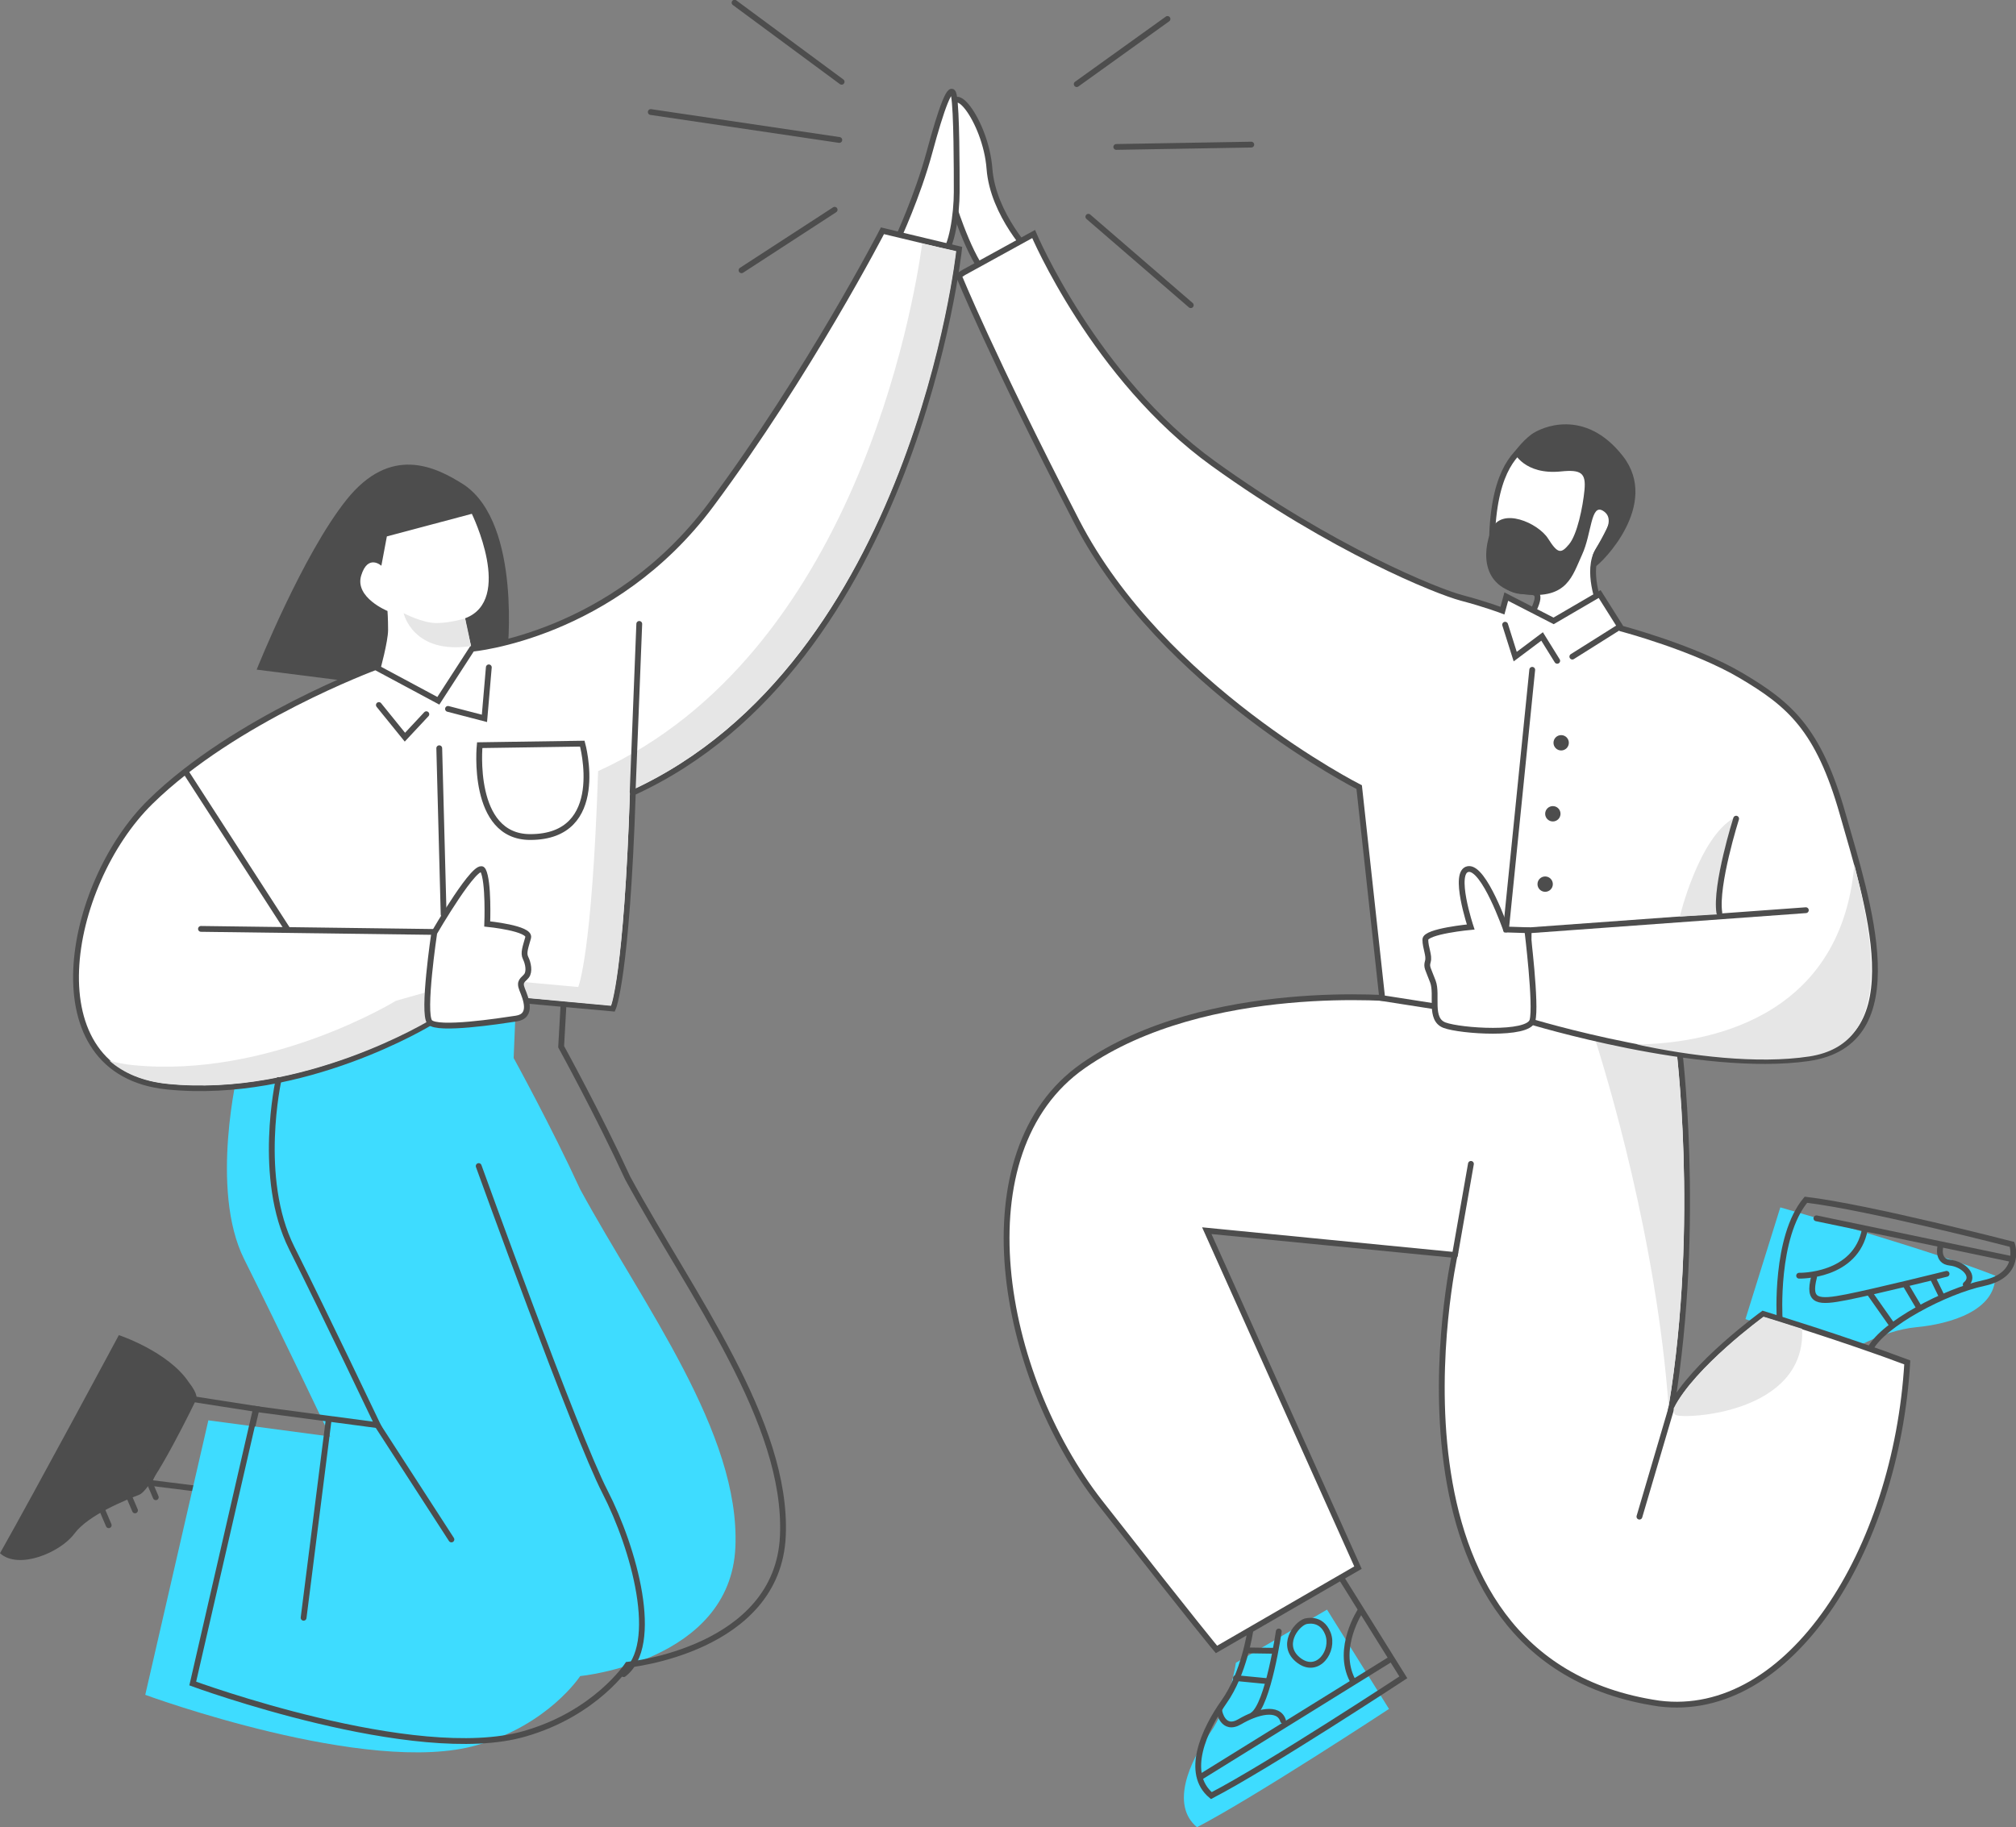 <svg width="492" height="446" viewBox="0 0 492 446" fill="none" xmlns="http://www.w3.org/2000/svg">
<rect x="0" y="0" width="492" height="446" fill="#808080" stroke="none"/>
<g clip-path="url(#clip0)">
<path d="M425.971 321.98L434.481 294.706C434.481 294.706 472.305 305.52 486.932 311.378C487.068 319.886 476.004 323.178 467.575 323.964C459.146 324.749 450.313 330.368 450.313 330.368L425.971 321.98Z" fill="#3EDCFF"/>
<path d="M434.315 321.735C434.315 321.735 433.103 301.921 440.729 292.842C455.985 294.658 491.035 303.737 491.035 303.737C491.035 303.737 493.578 311.182 484.134 313.18C474.69 315.177 459.681 323.164 456.489 329.126" stroke="#4D4D4D" stroke-width="1.417" stroke-miterlimit="10" stroke-linecap="round"/>
<path d="M490.775 307.283L443.285 297.377" stroke="#4D4D4D" stroke-width="1.417" stroke-miterlimit="10" stroke-linecap="round"/>
<path d="M439.072 311.383C439.072 311.383 452.966 311.725 455.13 299.997" stroke="#4D4D4D" stroke-width="1.417" stroke-miterlimit="10" stroke-linecap="round"/>
<path d="M475.058 310.927C475.058 310.927 457.634 315.254 450.688 316.621C443.74 317.988 441.121 317.873 442.715 311.725" stroke="#4D4D4D" stroke-width="1.417" stroke-miterlimit="10" stroke-linecap="round"/>
<path d="M461.621 323.224L456.496 315.938" stroke="#4D4D4D" stroke-width="1.417" stroke-miterlimit="10" stroke-linecap="round"/>
<path d="M468.453 319.353L465.15 313.773" stroke="#4D4D4D" stroke-width="1.417" stroke-miterlimit="10" stroke-linecap="round"/>
<path d="M473.92 316.507L471.643 311.838" stroke="#4D4D4D" stroke-width="1.417" stroke-miterlimit="10" stroke-linecap="round"/>
<path d="M473.578 304.095C473.578 304.095 472.553 307.852 475.856 308.194C479.159 308.536 482.233 311.496 479.728 313.546" stroke="#4D4D4D" stroke-width="1.417" stroke-miterlimit="10" stroke-linecap="round"/>
<path d="M341.908 243.869C341.908 243.869 294.515 239.13 264.387 260.116C234.258 281.101 244.076 335.594 268.449 366.733C292.823 397.872 296.884 402.611 296.884 402.611L331.413 382.641L294.515 300.394L355.012 306.326C355.012 306.326 333.106 405.318 404.871 415.81C436.692 419.872 462.759 378.579 465.466 332.547C450.233 326.794 430.261 320.701 430.261 320.701C430.261 320.701 412.997 333.224 407.919 343.379C415.366 298.024 409.612 254.362 409.612 254.362L341.908 243.869Z" fill="white" stroke="#4D4D4D" stroke-width="1.417" stroke-miterlimit="10" stroke-linecap="round"/>
<path d="M358.977 284.089L355.062 306.42" stroke="#4D4D4D" stroke-width="1.417" stroke-miterlimit="10" stroke-linecap="round"/>
<path d="M408.447 341.847L400.098 370.192" stroke="#4D4D4D" stroke-width="1.417" stroke-miterlimit="10" stroke-linecap="round"/>
<path d="M407.225 343.378C414.672 298.024 408.918 254.362 408.918 254.362L388.496 251.197C392.458 263.42 404.188 302.344 407.225 343.378Z" fill="#E6E6E6"/>
<path d="M323.858 392.887L338.981 417.129C338.981 417.129 306.11 438.737 292.126 446.001C285.588 440.553 290.31 430.022 295.213 423.122C300.117 416.222 301.62 405.863 301.62 405.863L323.858 392.887Z" fill="#3EDCFF"/>
<path d="M304.291 402.84L311.158 402.942" stroke="#4D4D4D" stroke-width="1.417" stroke-miterlimit="10" stroke-linecap="round"/>
<path d="M305.118 398.15C305.118 398.15 303.615 408.509 298.711 415.409C293.808 422.309 289.086 432.841 295.624 438.288C309.608 431.025 342.479 409.416 342.479 409.416L327.356 385.174" stroke="#4D4D4D" stroke-width="1.417" stroke-miterlimit="10" stroke-linecap="round"/>
<path d="M293.023 433.726L339.485 404.921" stroke="#4D4D4D" stroke-width="1.417" stroke-miterlimit="10" stroke-linecap="round"/>
<path d="M297.559 417.668C297.559 417.668 298.417 422.694 302.585 420.242C306.753 417.791 312.024 416.443 313.127 419.997" stroke="#4D4D4D" stroke-width="1.417" stroke-miterlimit="10" stroke-linecap="round"/>
<path d="M332.008 393.154C332.008 393.154 326.001 402.225 330.047 410.07" stroke="#4D4D4D" stroke-width="1.417" stroke-miterlimit="10" stroke-linecap="round"/>
<path d="M312.08 398.228C312.08 398.228 309.517 416.06 305.725 418.622" stroke="#4D4D4D" stroke-width="1.417" stroke-miterlimit="10" stroke-linecap="round"/>
<path d="M301.627 409.604L309.007 410.321" stroke="#4D4D4D" stroke-width="1.417" stroke-miterlimit="10" stroke-linecap="round"/>
<path d="M318.538 395.769C316.181 396.588 312.389 401.815 317.001 405.3C321.614 408.784 325.713 402.942 324.074 398.741C322.433 394.539 318.538 395.769 318.538 395.769Z" stroke="#4D4D4D" stroke-width="1.417" stroke-miterlimit="10" stroke-linecap="round"/>
<path d="M390.406 147.697C390.406 147.697 387.013 139.305 390.049 134.305C393.084 129.305 399.871 116.271 394.156 110.914C388.442 105.557 376.834 105.379 373.976 107.521C371.119 109.664 365.583 112.699 364.332 127.52C363.082 142.34 368.44 144.126 371.476 144.305C374.511 144.483 376.476 144.126 374.333 148.769C372.19 153.412 382.012 157.518 385.941 154.483C389.87 151.446 390.406 147.697 390.406 147.697Z" fill="white" stroke="#4D4D4D" stroke-width="1.417" stroke-miterlimit="10" stroke-linecap="round"/>
<path d="M251.832 62.169C251.832 62.169 242.326 52.487 241.476 41.165C240.595 29.411 231.386 17.559 232.366 28.922C233.172 38.273 232.757 50.373 232.757 50.373C232.757 50.373 237.568 65.706 241.956 68.143C246.346 70.581 251.832 62.169 251.832 62.169Z" fill="white" stroke="#4D4D4D" stroke-width="1.417" stroke-miterlimit="10" stroke-linecap="round"/>
<path d="M218.984 58.488C218.984 58.488 223.932 47.913 226.832 37.166C229.733 26.42 232.121 19.767 232.803 23.35C233.486 26.932 233.486 41.601 233.486 46.889C233.486 52.176 232.291 60.535 230.073 62.07C227.856 63.605 218.984 58.488 218.984 58.488Z" fill="white" stroke="#4D4D4D" stroke-width="1.417" stroke-miterlimit="10" stroke-linecap="round"/>
<path d="M47.93 341.522C47.93 341.522 37.35 363.497 34.039 364.821C30.729 366.145 21.589 369.721 18.146 374.356C14.702 378.99 4.504 383.229 0 379.124C8.61 363.895 29.006 325.888 29.006 325.888C29.006 325.888 41.059 329.86 46.092 337.409C48.476 340.454 47.93 341.522 47.93 341.522Z" fill="#4D4D4D"/>
<path d="M62.599 343.927L45.43 341.249L36.291 361.908L57.724 364.572L62.599 343.927Z" stroke="#4D4D4D" stroke-width="1.417" stroke-miterlimit="10" stroke-linecap="round"/>
<path d="M23.529 365.251L26.531 372.288" stroke="#4D4D4D" stroke-width="1.417" stroke-miterlimit="10" stroke-linecap="round"/>
<path d="M29.947 361.629L32.948 368.666" stroke="#4D4D4D" stroke-width="1.417" stroke-miterlimit="10" stroke-linecap="round"/>
<path d="M35.02 358.421L38.021 365.458" stroke="#4D4D4D" stroke-width="1.417" stroke-miterlimit="10" stroke-linecap="round"/>
<path d="M58.136 261.163C58.136 261.163 51.059 290.295 59.593 307.358C68.126 324.42 80.612 350.639 80.612 350.639L50.851 346.686L35.451 413.689C35.451 413.689 89.769 433.666 116.408 425.966C133.889 420.973 141.59 409.112 141.59 409.112C141.59 409.112 178.218 405.575 179.467 377.691C180.716 349.808 156.991 318.595 141.59 290.296C134.514 274.898 125.357 258.251 125.357 258.251L126.19 237.858C126.19 237.858 79.988 234.944 68.334 242.436C56.678 249.927 58.136 261.163 58.136 261.163Z" fill="#3EDCFF"/>
<path d="M123.8 159.719C123.8 159.719 127.38 128.098 113.357 118.403C106.197 113.78 95.307 108.559 84.566 121.983C73.825 135.406 62.637 163.448 62.637 163.448L90.832 167.027L123.8 159.719Z" fill="#4D4D4D"/>
<path d="M92.773 163.597C92.773 163.597 94.712 156.586 94.712 153.753C94.712 150.919 94.563 149.129 94.563 149.129C94.563 149.129 86.507 145.848 88.148 140.478C89.79 135.109 93.071 138.092 93.071 138.092L94.414 130.932L115.149 125.413C115.149 125.413 125.443 146.444 113.508 150.918C113.956 154.199 116.045 161.807 116.045 161.807C116.045 161.807 107.691 175.976 102.469 174.485C97.248 172.994 92.773 163.597 92.773 163.597Z" fill="white"/>
<path d="M91.653 162.831L106.977 171.052L115.2 158.347C115.2 158.347 149.585 155.358 173.504 123.219C197.423 91.081 215.364 56.329 215.364 56.329L234.051 60.813C234.051 60.813 223.213 162.084 154.443 193.473C152.948 238.69 149.585 246.164 149.585 246.164L124.917 243.921L105.108 249.527C105.108 249.527 74.087 268.585 40.824 265.222C7.56 261.859 16.156 215.895 36.712 195.715C57.268 175.535 91.653 162.831 91.653 162.831Z" fill="white" stroke="#4D4D4D" stroke-width="1.417" stroke-miterlimit="10" stroke-linecap="round"/>
<path d="M225.063 59.462C222.875 75.143 208.373 159.738 145.969 188.223C144.474 233.439 141.109 240.913 141.109 240.913L116.442 238.671L96.633 244.276C96.633 244.276 65.612 263.334 32.349 259.971C30.303 259.764 28.418 259.395 26.682 258.882C30.145 261.917 34.815 263.953 40.885 264.567C74.148 267.93 105.169 248.872 105.169 248.872L124.978 243.267L149.118 245.507C149.118 245.507 152.24 238.312 153.735 193.096C222.504 161.705 233.358 61.297 233.358 61.297L225.063 59.462Z" fill="#E6E6E6"/>
<path d="M92.463 172.09L98.816 179.937L104.049 174.332" stroke="#4D4D4D" stroke-width="1.417" stroke-miterlimit="10" stroke-linecap="round"/>
<path d="M49.047 226.731L106.23 227.479L105.109 249.527" stroke="#4D4D4D" stroke-width="1.417" stroke-miterlimit="10" stroke-linecap="round"/>
<path d="M117.068 181.889L142.109 181.515C142.109 181.515 148.467 204.31 129.402 204.31C114.825 204.31 117.068 181.889 117.068 181.889Z" stroke="#4D4D4D" stroke-width="1.417" stroke-miterlimit="10" stroke-linecap="round"/>
<path d="M154.396 193.294L156.011 152.29" stroke="#4D4D4D" stroke-width="1.417" stroke-miterlimit="10" stroke-linecap="round"/>
<path d="M45.482 188.655L70.246 226.988" stroke="#4D4D4D" stroke-width="1.417" stroke-miterlimit="10" stroke-linecap="round"/>
<path d="M105.982 227.671C105.982 227.671 116.41 209.71 117.867 212.415C119.324 215.119 118.908 225.524 118.908 225.524C118.908 225.524 129.522 226.565 128.897 228.853C128.273 231.142 127.648 232.598 128.273 233.847C128.897 235.096 129.313 237.176 128.481 238.216C127.648 239.257 126.608 239.465 127.44 241.545C128.273 243.627 130.146 247.996 125.983 248.62C121.821 249.245 106.764 251.573 104.89 249.492C103.017 247.411 105.982 227.671 105.982 227.671Z" fill="white" stroke="#4D4D4D" stroke-width="1.417" stroke-miterlimit="10" stroke-linecap="round"/>
<path d="M92.162 347.933L110.166 375.761" stroke="#4D4D4D" stroke-width="1.417" stroke-miterlimit="10" stroke-linecap="round"/>
<path d="M116.824 284.62C116.824 284.62 140.549 350.374 147.625 364.108C154.702 377.842 161.361 401.563 152.204 408.638" stroke="#4D4D4D" stroke-width="1.417" stroke-miterlimit="10" stroke-linecap="round"/>
<path d="M80.196 346.629L74.094 394.875" stroke="#4D4D4D" stroke-width="1.417" stroke-miterlimit="10" stroke-linecap="round"/>
<path d="M235.192 66.505L252.252 57.123C252.252 57.123 267.085 92.246 296.117 113.159C325.149 134.072 350.747 144.372 356.679 145.932C362.61 147.493 366.668 149.053 366.668 149.053L367.605 145.62L379.155 151.551L390.393 144.996L395.7 153.424C395.7 153.424 413.494 158.105 425.044 164.972C436.594 171.839 443.775 177.77 449.706 198.682C455.637 219.594 467.5 254.552 441.277 258.298C415.054 262.043 373.223 249.246 373.223 249.246L337.323 243.628L331.704 192.128C331.704 192.128 283.629 167.782 262.714 127.206C241.799 86.629 233.994 67.277 233.994 67.277L235.192 66.505Z" fill="white" stroke="#4D4D4D" stroke-width="1.417" stroke-miterlimit="10" stroke-linecap="round"/>
<path d="M367.324 152.483L369.784 160.271L376.345 155.352L380.034 161.296" stroke="#4D4D4D" stroke-width="1.417" stroke-miterlimit="10" stroke-linecap="round"/>
<path d="M372.861 248.608L373.066 227.087L440.713 222.168" stroke="#4D4D4D" stroke-width="1.417" stroke-miterlimit="10" stroke-linecap="round"/>
<path d="M394.794 153.302L383.725 160.27" stroke="#4D4D4D" stroke-width="1.417" stroke-miterlimit="10" stroke-linecap="round"/>
<path d="M372.742 227.047L367.531 226.882C367.531 226.882 362.201 211.51 358.306 212.125C354.411 212.741 358.921 226.267 358.921 226.267C358.921 226.267 347.852 227.292 347.852 229.342C347.852 231.392 348.877 233.236 348.467 234.671C348.057 236.106 348.467 236.311 349.696 239.59C350.926 242.869 348.671 248.814 352.566 250.248C356.461 251.683 372.961 252.798 373.986 249.109C375.011 245.418 372.742 227.047 372.742 227.047Z" fill="white" stroke="#4D4D4D" stroke-width="1.417" stroke-miterlimit="10" stroke-linecap="round"/>
<path d="M179.266 0.653L205.396 19.963" stroke="#4D4D4D" stroke-width="1.417" stroke-miterlimit="10" stroke-linecap="round"/>
<path d="M158.816 27.347L204.829 34.163" stroke="#4D4D4D" stroke-width="1.417" stroke-miterlimit="10" stroke-linecap="round"/>
<path d="M180.969 65.969L203.691 51.202" stroke="#4D4D4D" stroke-width="1.417" stroke-miterlimit="10" stroke-linecap="round"/>
<path d="M262.77 20.532L284.923 4.628" stroke="#4D4D4D" stroke-width="1.417" stroke-miterlimit="10" stroke-linecap="round"/>
<path d="M272.426 35.867L305.373 35.299" stroke="#4D4D4D" stroke-width="1.417" stroke-miterlimit="10" stroke-linecap="round"/>
<path d="M265.609 52.906L290.604 74.488" stroke="#4D4D4D" stroke-width="1.417" stroke-miterlimit="10" stroke-linecap="round"/>
<path d="M67.969 263.622C67.969 263.622 62.647 287.533 71.18 304.596C79.714 321.659 92.2 347.878 92.2 347.878L62.439 343.924L47.039 410.928C47.039 410.928 101.357 430.904 127.996 423.205C145.477 418.211 153.178 406.35 153.178 406.35C153.178 406.35 189.806 402.813 191.055 374.929C192.304 347.046 168.579 315.833 153.178 287.534C146.102 272.136 136.945 255.489 136.945 255.489L137.524 245.213" stroke="#4D4D4D" stroke-width="1.417" stroke-miterlimit="10" stroke-linecap="round"/>
<path d="M369.515 110.465C369.515 110.465 372.023 115.981 380.963 115.071C385.889 114.569 387.083 115.466 386.688 119.61C386.293 123.755 384.911 130.467 382.937 132.836C380.962 135.204 380.173 135.204 377.804 131.455C375.435 127.704 366.353 123.559 363.984 129.283C361.616 135.007 361.616 143.89 372.079 145.074C382.543 146.259 383.727 140.534 386.096 135.402C388.465 130.27 388.195 122.872 391.194 124.673C395.396 127.198 388.884 133.787 388.686 135.762C388.488 137.736 387.675 139.152 389.255 138.363C390.834 137.574 405.321 123.145 396.042 111.301C386.763 99.456 376.064 104.286 373.695 106.063C371.325 107.84 369.515 110.465 369.515 110.465Z" fill="#4D4D4D"/>
<path d="M373.936 163.495L367.531 226.882" stroke="#4D4D4D" stroke-width="1.417" stroke-miterlimit="10" stroke-linecap="round"/>
<path d="M380.998 183.179C382.033 183.179 382.872 182.34 382.872 181.306C382.872 180.271 382.033 179.433 380.998 179.433C379.964 179.433 379.125 180.271 379.125 181.306C379.125 182.34 379.964 183.179 380.998 183.179Z" fill="#4D4D4D"/>
<path d="M378.967 200.507C380.002 200.507 380.84 199.668 380.84 198.634C380.84 197.599 380.002 196.761 378.967 196.761C377.932 196.761 377.094 197.599 377.094 198.634C377.094 199.668 377.932 200.507 378.967 200.507Z" fill="#4D4D4D"/>
<path d="M377.094 217.679C378.129 217.679 378.967 216.841 378.967 215.806C378.967 214.772 378.129 213.933 377.094 213.933C376.059 213.933 375.221 214.772 375.221 215.806C375.221 216.841 376.059 217.679 377.094 217.679Z" fill="#4D4D4D"/>
<path d="M109.334 173.033L118.227 175.345L119.295 162.895" stroke="#4D4D4D" stroke-width="1.417" stroke-miterlimit="10" stroke-linecap="round"/>
<path d="M107.199 182.637L108.267 223.186" stroke="#4D4D4D" stroke-width="1.417" stroke-miterlimit="10" stroke-linecap="round"/>
<path d="M113.514 150.943C113.514 150.943 110.17 152.01 106.684 152.081C103.198 152.152 98.502 149.662 98.502 149.662C98.502 149.662 100.708 159.835 114.937 157.7C114.225 153.93 113.514 150.943 113.514 150.943Z" fill="#E6E6E6"/>
<path d="M439.802 324.354C434.22 322.558 430.392 321.39 430.392 321.39C430.392 321.39 413.58 333.636 408.453 343.775C408.503 344.356 408.385 345.074 408.962 345.377C411.011 346.449 440.838 345.084 439.802 324.354Z" fill="#E6E6E6"/>
<path d="M419.276 223.182L409.951 223.717C409.951 223.717 414.584 204.416 423.255 199.606C421.058 206.733 419.573 211.721 419.275 216.412C418.978 221.103 419.276 223.182 419.276 223.182Z" fill="#E6E6E6"/>
<path d="M423.698 199.827C423.698 199.827 418.573 216.019 419.598 222.783" stroke="#4D4D4D" stroke-width="1.417" stroke-miterlimit="10" stroke-linecap="round"/>
<path d="M452.546 211.018C449.254 249.637 415.035 254.783 399.398 254.924C412.438 257.757 428.926 259.796 441.55 257.869C461.558 254.817 457.597 231.034 452.546 211.018Z" fill="#E6E6E6"/>
</g>
<defs>
<clipPath id="clip0">
<rect width="492" height="446" fill="white"/>
</clipPath>
</defs>
</svg>
